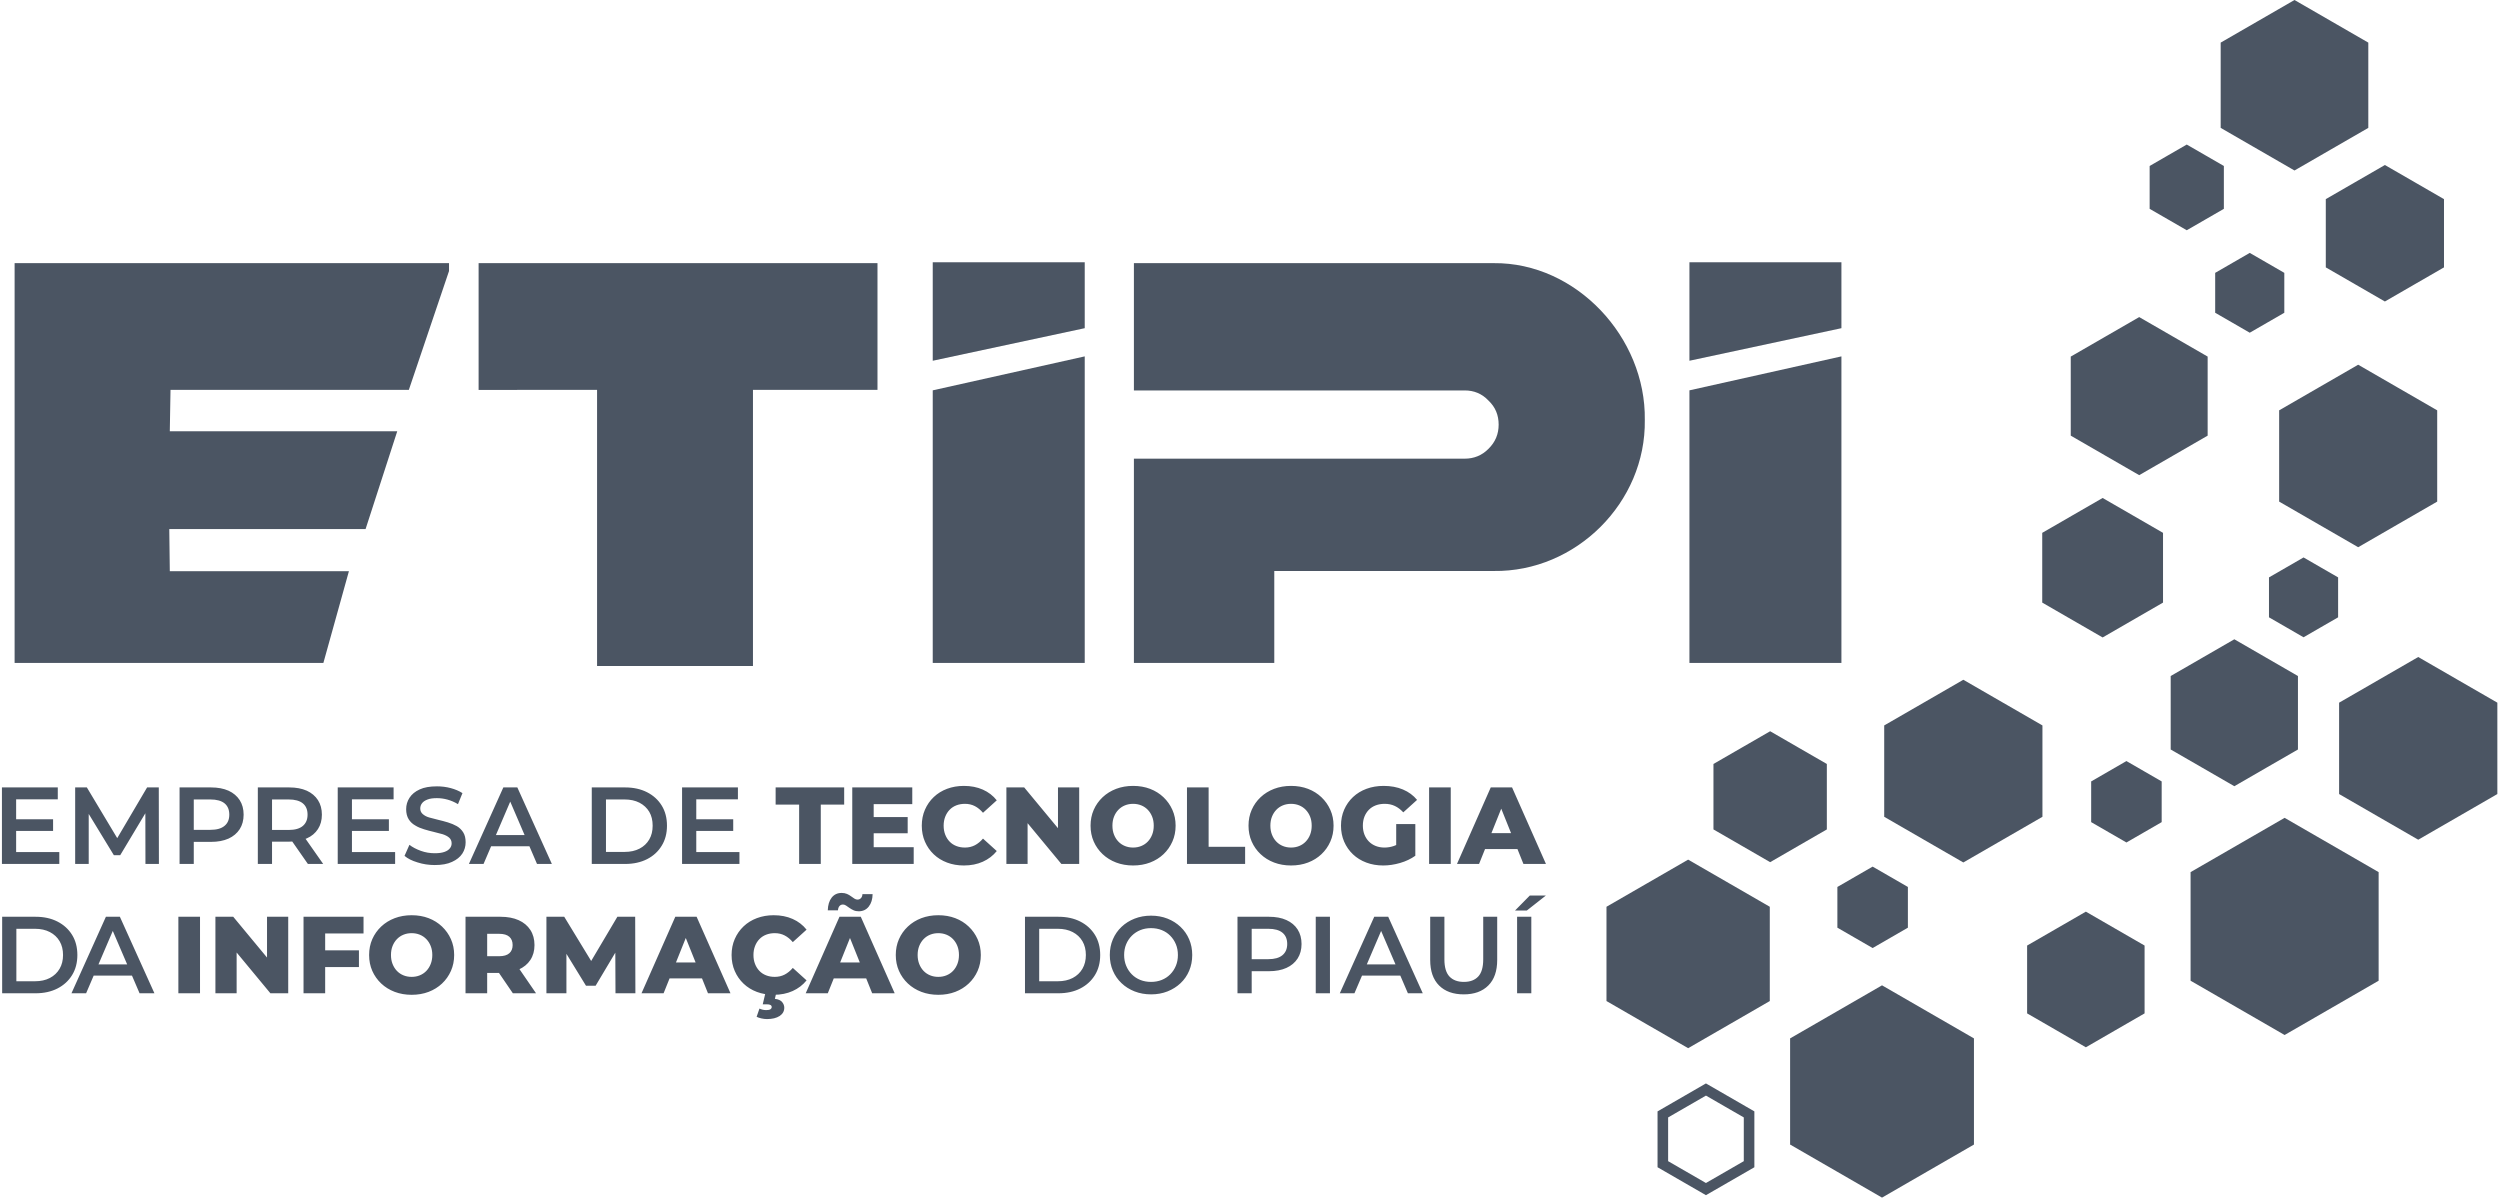 <svg width="167" height="80" viewBox="0 0 167 80" fill="none" xmlns="http://www.w3.org/2000/svg">
<path d="M31.971 26.046L39.884 26.044V44.489H50.298V26.044L58.616 26.045V17.579H31.971V26.046Z" fill="#4B5563"/>
<path d="M0.976 44.283H21.602L23.307 38.158H11.343L11.308 35.341H24.421L26.536 28.808H11.343L11.39 26.041C17.645 26.041 21.057 26.044 27.31 26.045L29.994 18.106V17.579H0.976V44.283Z" fill="#4B5563"/>
<path d="M62.307 26.075V44.286H72.46V23.806L62.307 26.075Z" fill="#4B5563"/>
<path d="M85.122 30.639H75.745V44.282H85.122V38.142H99.777C105.279 38.216 109.954 33.562 109.873 28.053C109.954 22.523 105.279 17.524 99.777 17.578H75.745V26.081H85.122H86.894H97.844C98.461 26.081 98.997 26.297 99.431 26.759C99.892 27.193 100.11 27.729 100.11 28.366C100.11 28.991 99.892 29.527 99.431 29.981C98.997 30.422 98.46 30.639 97.844 30.639H85.122Z" fill="#4B5563"/>
<path fill-rule="evenodd" clip-rule="evenodd" d="M153.272 0L155.738 1.424L158.203 2.847V5.694V8.542L155.738 9.965L153.272 11.389L150.806 9.965L148.341 8.542V5.694V2.847L150.806 1.424L153.272 0Z" fill="#4B5563"/>
<path fill-rule="evenodd" clip-rule="evenodd" d="M159.311 11.023L161.285 12.162L163.259 13.302V15.581V17.861L161.285 19L159.311 20.14L157.337 19L155.363 17.861V15.581V13.302L157.337 12.162L159.311 11.023Z" fill="#4B5563"/>
<path fill-rule="evenodd" clip-rule="evenodd" d="M146.075 9.656L147.315 10.371L148.554 11.087V12.518V13.95L147.315 14.665L146.075 15.381L144.836 14.665L143.596 13.95V12.518V11.087L144.836 10.371L146.075 9.656Z" fill="#4B5563"/>
<path fill-rule="evenodd" clip-rule="evenodd" d="M142.899 21.181L145.185 22.501L147.471 23.82V26.461V29.101L145.185 30.421L142.899 31.741L140.612 30.421L138.326 29.101V26.461V23.82L140.612 22.501L142.899 21.181Z" fill="#4B5563"/>
<path fill-rule="evenodd" clip-rule="evenodd" d="M157.526 24.363L160.165 25.887L162.805 27.411V30.459V33.507L160.165 35.03L157.526 36.554L154.886 35.03L152.247 33.507V30.459V27.411L154.886 25.887L157.526 24.363Z" fill="#4B5563"/>
<path fill-rule="evenodd" clip-rule="evenodd" d="M140.456 33.265L142.473 34.429L144.49 35.594V37.924V40.253L142.473 41.418L140.456 42.582L138.438 41.418L136.421 40.253V37.924V35.594L138.438 34.429L140.456 33.265Z" fill="#4B5563"/>
<path fill-rule="evenodd" clip-rule="evenodd" d="M153.877 37.237L155.031 37.904L156.186 38.57V39.903V41.237L155.031 41.903L153.877 42.57L152.723 41.903L151.568 41.237V39.903V38.57L152.723 37.904L153.877 37.237Z" fill="#4B5563"/>
<path fill-rule="evenodd" clip-rule="evenodd" d="M149.253 42.704L151.378 43.931L153.503 45.158V47.611V50.066L151.378 51.292L149.253 52.519L147.128 51.292L145.002 50.066V47.611V45.158L147.128 43.931L149.253 42.704Z" fill="#4B5563"/>
<path fill-rule="evenodd" clip-rule="evenodd" d="M142.045 50.839L143.223 51.519L144.4 52.199V53.558V54.918L143.223 55.598L142.045 56.278L140.868 55.598L139.69 54.918V53.558V52.199L140.868 51.519L142.045 50.839Z" fill="#4B5563"/>
<path fill-rule="evenodd" clip-rule="evenodd" d="M131.15 45.408L133.793 46.934L136.435 48.459V51.511V54.562L133.793 56.088L131.15 57.613L128.508 56.088L125.865 54.562V51.511V48.459L128.508 46.934L131.15 45.408Z" fill="#4B5563"/>
<path fill-rule="evenodd" clip-rule="evenodd" d="M161.538 43.888L164.18 45.414L166.823 46.939V49.991V53.042L164.18 54.568L161.538 56.093L158.895 54.568L156.252 53.042V49.991V46.939L158.895 45.414L161.538 43.888Z" fill="#4B5563"/>
<path fill-rule="evenodd" clip-rule="evenodd" d="M152.612 54.632L155.753 56.445L158.893 58.258V61.885V65.512L155.753 67.325L152.612 69.138L149.471 67.325L146.331 65.512V61.885V58.258L149.471 56.445L152.612 54.632Z" fill="#4B5563"/>
<path fill-rule="evenodd" clip-rule="evenodd" d="M139.335 60.898L141.296 62.031L143.258 63.163V65.428V67.694L141.296 68.826L139.335 69.959L137.373 68.826L135.411 67.694V65.428V63.163L137.373 62.031L139.335 60.898Z" fill="#4B5563"/>
<path fill-rule="evenodd" clip-rule="evenodd" d="M125.719 65.82L128.79 67.593L131.86 69.365V72.91V76.456L128.79 78.228L125.719 80.001L122.649 78.228L119.579 76.456V72.91V69.365L122.649 67.593L125.719 65.82Z" fill="#4B5563"/>
<path fill-rule="evenodd" clip-rule="evenodd" d="M118.246 48.847L120.139 49.94L122.033 51.033V53.22V55.406L120.139 56.499L118.246 57.593L116.352 56.499L114.459 55.406V53.22V51.033L116.352 49.94L118.246 48.847Z" fill="#4B5563"/>
<path fill-rule="evenodd" clip-rule="evenodd" d="M150.283 16.894L151.438 17.56L152.592 18.227V19.56V20.893L151.438 21.559L150.283 22.226L149.129 21.559L147.974 20.893V19.56V18.227L149.129 17.56L150.283 16.894Z" fill="#4B5563"/>
<path fill-rule="evenodd" clip-rule="evenodd" d="M125.092 57.89L126.27 58.569L127.447 59.249V60.609V61.969L126.27 62.649L125.092 63.329L123.914 62.649L122.737 61.969V60.609V59.249L123.914 58.569L125.092 57.89Z" fill="#4B5563"/>
<path d="M114.133 72.474L117.192 74.24V77.972L113.957 79.838L110.724 77.972V74.24L113.957 72.373L114.133 72.474ZM115.223 73.916L113.958 73.186L111.431 74.644V77.566L113.957 79.025L116.485 77.566V74.644L115.223 73.916Z" fill="#4B5563"/>
<path d="M53.382 57.712V53.747H51.812V52.6H56.391V53.747H54.828V57.712H53.382ZM58.26 54.579H60.633V55.66H58.26V54.579ZM58.362 56.595H61.035V57.712H56.931V52.6H60.94V53.718H58.362V56.595ZM64.386 57.814C63.983 57.814 63.609 57.75 63.265 57.62C62.922 57.491 62.626 57.308 62.375 57.069C62.124 56.831 61.928 56.549 61.787 56.226C61.646 55.902 61.575 55.545 61.575 55.156C61.575 54.767 61.646 54.41 61.787 54.086C61.928 53.762 62.124 53.481 62.375 53.243C62.626 53.004 62.922 52.821 63.265 52.692C63.609 52.563 63.983 52.498 64.386 52.498C64.859 52.498 65.281 52.581 65.653 52.746C66.026 52.912 66.336 53.15 66.584 53.462L65.664 54.294C65.499 54.1 65.317 53.951 65.121 53.849C64.923 53.747 64.703 53.696 64.459 53.696C64.25 53.696 64.058 53.73 63.882 53.798C63.707 53.866 63.557 53.965 63.434 54.094C63.309 54.222 63.212 54.377 63.141 54.557C63.071 54.737 63.035 54.937 63.035 55.156C63.035 55.375 63.071 55.575 63.141 55.755C63.212 55.935 63.309 56.09 63.434 56.218C63.557 56.348 63.707 56.446 63.882 56.514C64.058 56.582 64.25 56.617 64.459 56.617C64.703 56.617 64.923 56.565 65.121 56.463C65.317 56.361 65.499 56.212 65.664 56.018L66.584 56.85C66.336 57.157 66.026 57.394 65.653 57.562C65.281 57.73 64.859 57.814 64.386 57.814ZM67.227 57.712V52.6H68.417L71.236 56.003H70.673V52.6H72.09V57.712H70.9L68.081 54.309H68.643V57.712H67.227ZM75.69 57.814C75.281 57.814 74.904 57.748 74.558 57.617C74.213 57.486 73.912 57.299 73.656 57.058C73.401 56.817 73.202 56.536 73.061 56.215C72.92 55.894 72.849 55.541 72.849 55.156C72.849 54.771 72.92 54.418 73.061 54.097C73.202 53.776 73.401 53.495 73.656 53.254C73.912 53.013 74.213 52.827 74.558 52.695C74.904 52.564 75.281 52.498 75.69 52.498C76.104 52.498 76.482 52.564 76.825 52.695C77.169 52.827 77.467 53.013 77.72 53.254C77.973 53.495 78.171 53.776 78.315 54.097C78.459 54.418 78.531 54.771 78.531 55.156C78.531 55.541 78.459 55.895 78.315 56.218C78.171 56.542 77.973 56.823 77.72 57.062C77.467 57.3 77.169 57.486 76.825 57.617C76.482 57.748 76.104 57.814 75.69 57.814ZM75.69 56.617C75.885 56.617 76.066 56.582 76.234 56.514C76.402 56.446 76.548 56.348 76.672 56.218C76.796 56.09 76.893 55.935 76.964 55.755C77.035 55.575 77.07 55.375 77.07 55.156C77.07 54.932 77.035 54.731 76.964 54.554C76.893 54.376 76.796 54.222 76.672 54.094C76.548 53.965 76.402 53.866 76.234 53.798C76.066 53.73 75.885 53.696 75.69 53.696C75.495 53.696 75.314 53.73 75.146 53.798C74.978 53.866 74.832 53.965 74.708 54.094C74.584 54.222 74.486 54.376 74.416 54.554C74.345 54.731 74.31 54.932 74.31 55.156C74.31 55.375 74.345 55.575 74.416 55.755C74.486 55.935 74.584 56.09 74.708 56.218C74.832 56.348 74.978 56.446 75.146 56.514C75.314 56.582 75.495 56.617 75.69 56.617ZM79.29 57.712V52.6H80.736V56.565H83.174V57.712H79.29ZM86.241 57.814C85.832 57.814 85.455 57.748 85.109 57.617C84.764 57.486 84.463 57.299 84.208 57.058C83.952 56.817 83.754 56.536 83.613 56.215C83.471 55.894 83.401 55.541 83.401 55.156C83.401 54.771 83.471 54.418 83.613 54.097C83.754 53.776 83.952 53.495 84.208 53.254C84.463 53.013 84.764 52.827 85.109 52.695C85.455 52.564 85.832 52.498 86.241 52.498C86.655 52.498 87.034 52.564 87.377 52.695C87.72 52.827 88.018 53.013 88.271 53.254C88.525 53.495 88.723 53.776 88.866 54.097C89.01 54.418 89.082 54.771 89.082 55.156C89.082 55.541 89.01 55.895 88.866 56.218C88.723 56.542 88.525 56.823 88.271 57.062C88.018 57.3 87.72 57.486 87.377 57.617C87.034 57.748 86.655 57.814 86.241 57.814ZM86.241 56.617C86.436 56.617 86.618 56.582 86.785 56.514C86.953 56.446 87.099 56.348 87.223 56.218C87.347 56.09 87.445 55.935 87.516 55.755C87.586 55.575 87.621 55.375 87.621 55.156C87.621 54.932 87.586 54.731 87.516 54.554C87.445 54.376 87.347 54.222 87.223 54.094C87.099 53.965 86.953 53.866 86.785 53.798C86.618 53.73 86.436 53.696 86.241 53.696C86.047 53.696 85.865 53.73 85.697 53.798C85.529 53.866 85.383 53.965 85.259 54.094C85.135 54.222 85.038 54.376 84.967 54.554C84.896 54.731 84.861 54.932 84.861 55.156C84.861 55.375 84.896 55.575 84.967 55.755C85.038 55.935 85.135 56.09 85.259 56.218C85.383 56.348 85.529 56.446 85.697 56.514C85.865 56.582 86.047 56.617 86.241 56.617ZM92.397 57.814C91.993 57.814 91.618 57.75 91.272 57.62C90.927 57.491 90.629 57.308 90.378 57.069C90.127 56.831 89.931 56.549 89.79 56.226C89.649 55.902 89.578 55.545 89.578 55.156C89.578 54.767 89.649 54.41 89.79 54.086C89.931 53.762 90.128 53.481 90.381 53.243C90.635 53.004 90.935 52.821 91.283 52.692C91.631 52.563 92.012 52.498 92.426 52.498C92.908 52.498 93.339 52.578 93.718 52.739C94.098 52.9 94.412 53.131 94.66 53.433L93.74 54.265C93.565 54.075 93.376 53.933 93.174 53.838C92.972 53.743 92.747 53.696 92.499 53.696C92.28 53.696 92.08 53.73 91.9 53.798C91.72 53.866 91.567 53.965 91.44 54.094C91.314 54.222 91.215 54.376 91.144 54.554C91.074 54.731 91.039 54.932 91.039 55.156C91.039 55.37 91.074 55.568 91.144 55.748C91.215 55.928 91.314 56.082 91.44 56.211C91.567 56.34 91.719 56.44 91.897 56.511C92.074 56.581 92.27 56.617 92.484 56.617C92.698 56.617 92.908 56.581 93.112 56.511C93.317 56.44 93.524 56.319 93.733 56.149L94.544 57.164C94.252 57.373 93.913 57.534 93.529 57.646C93.144 57.758 92.767 57.814 92.397 57.814ZM93.266 56.974V55.047H94.544V57.164L93.266 56.974ZM95.464 57.712V52.6H96.91V57.712H95.464ZM97.326 57.712L99.582 52.6H101.006L103.27 57.712H101.765L99.998 53.309H100.568L98.801 57.712H97.326ZM98.56 56.719L98.932 55.653H101.43L101.802 56.719H98.56ZM1.005 54.725H3.546V55.507H1.005V54.725ZM1.078 56.916H3.962V57.712H0.129V52.6H3.86V53.396H1.078V56.916ZM5.021 57.712V52.6H5.802L8.037 56.332H7.628L9.826 52.6H10.607L10.615 57.712H9.716L9.709 54.01H9.899L8.03 57.128H7.606L5.707 54.01H5.926V57.712H5.021ZM11.995 57.712V52.6H14.098C14.55 52.6 14.937 52.673 15.266 52.819C15.587 52.966 15.835 53.177 16.011 53.447C16.186 53.718 16.274 54.046 16.274 54.418C16.274 54.791 16.186 55.119 16.011 55.39C15.835 55.66 15.587 55.872 15.266 56.018C14.937 56.164 14.55 56.237 14.098 56.237H12.52L12.944 55.791V57.712H11.995ZM12.944 55.894L12.52 55.433H14.054C14.47 55.433 14.791 55.346 15.003 55.163C15.215 54.988 15.317 54.74 15.317 54.418C15.317 54.09 15.215 53.842 15.003 53.666C14.791 53.491 14.47 53.404 14.054 53.404H12.52L12.944 52.936V55.894ZM17.223 57.712V52.6H19.326C19.778 52.6 20.165 52.673 20.494 52.819C20.815 52.966 21.064 53.177 21.239 53.447C21.414 53.718 21.502 54.046 21.502 54.418C21.502 54.791 21.414 55.112 21.239 55.382C21.064 55.652 20.815 55.864 20.494 56.003C20.165 56.149 19.778 56.222 19.326 56.222H17.748L18.172 55.791V57.712H17.223ZM20.567 57.712L19.274 55.857H20.289L21.589 57.712H20.567ZM18.172 55.894L17.748 55.441H19.282C19.698 55.441 20.019 55.353 20.231 55.171C20.443 54.988 20.545 54.74 20.545 54.418C20.545 54.09 20.443 53.842 20.231 53.666C20.019 53.491 19.698 53.404 19.282 53.404H17.748L18.172 52.936V55.894ZM23.437 54.725H25.978V55.507H23.437V54.725ZM23.51 56.916H26.394V57.712H22.56V52.6H26.292V53.396H23.51V56.916ZM29.038 57.785C28.636 57.785 28.256 57.726 27.891 57.609C27.526 57.5 27.234 57.354 27.022 57.172L27.35 56.434C27.555 56.595 27.811 56.726 28.11 56.836C28.409 56.945 28.723 56.996 29.038 56.996C29.308 56.996 29.519 56.967 29.687 56.908C29.855 56.85 29.972 56.77 30.052 56.667C30.133 56.572 30.169 56.456 30.169 56.332C30.169 56.178 30.111 56.047 30.001 55.952C29.892 55.857 29.746 55.784 29.57 55.726C29.388 55.674 29.191 55.623 28.979 55.572C28.76 55.521 28.541 55.463 28.329 55.397C28.11 55.331 27.913 55.251 27.738 55.141C27.555 55.039 27.409 54.901 27.299 54.725C27.19 54.55 27.131 54.324 27.131 54.053C27.131 53.776 27.205 53.52 27.358 53.287C27.504 53.06 27.73 52.87 28.037 52.732C28.336 52.593 28.723 52.528 29.191 52.528C29.497 52.528 29.804 52.564 30.103 52.644C30.403 52.724 30.666 52.834 30.892 52.98L30.593 53.718C30.366 53.579 30.125 53.477 29.884 53.411C29.643 53.345 29.41 53.316 29.183 53.316C28.92 53.316 28.709 53.345 28.548 53.411C28.38 53.477 28.263 53.557 28.19 53.659C28.11 53.761 28.073 53.878 28.073 54.01C28.073 54.163 28.132 54.287 28.241 54.382C28.351 54.477 28.49 54.557 28.672 54.608C28.847 54.659 29.044 54.711 29.264 54.762C29.483 54.813 29.702 54.871 29.921 54.937C30.133 55.003 30.33 55.083 30.512 55.185C30.688 55.288 30.834 55.426 30.943 55.602C31.053 55.777 31.104 55.996 31.104 56.266C31.104 56.536 31.031 56.792 30.885 57.018C30.731 57.252 30.505 57.434 30.198 57.573C29.892 57.719 29.505 57.785 29.038 57.785ZM31.323 57.712L33.623 52.6H34.558L36.865 57.712H35.872L33.893 53.104H34.273L32.301 57.712H31.323ZM32.382 56.529L32.637 55.784H35.397L35.653 56.529H32.382ZM39.53 57.712V52.6H41.765C42.32 52.6 42.809 52.71 43.225 52.922C43.641 53.133 43.97 53.433 44.203 53.812C44.437 54.192 44.554 54.638 44.554 55.156C44.554 55.667 44.437 56.112 44.203 56.492C43.97 56.879 43.641 57.179 43.225 57.391C42.809 57.602 42.32 57.712 41.765 57.712H39.53ZM40.479 56.908H41.721C42.108 56.908 42.436 56.836 42.721 56.689C42.999 56.544 43.218 56.339 43.371 56.076C43.525 55.813 43.597 55.507 43.597 55.156C43.597 54.798 43.525 54.492 43.371 54.229C43.218 53.973 42.999 53.769 42.721 53.623C42.436 53.477 42.108 53.404 41.721 53.404H40.479V56.908ZM46.438 54.725H48.979V55.507H46.438V54.725ZM46.511 56.916H49.395V57.712H45.562V52.6H49.293V53.396H46.511V56.916ZM11.915 66.351V61.24H13.361V66.351H11.915ZM14.39 66.351V61.24H15.58L18.399 64.642H17.837V61.24H19.253V66.351H18.063L15.245 62.948H15.807V66.351H14.39ZM21.619 63.481H23.977V64.598H21.619V63.481ZM21.721 66.351H20.276V61.24H24.284V62.357H21.721V66.351ZM27.497 66.453C27.088 66.453 26.711 66.387 26.365 66.256C26.02 66.124 25.719 65.938 25.463 65.697C25.208 65.456 25.01 65.175 24.868 64.854C24.727 64.532 24.657 64.18 24.657 63.795C24.657 63.41 24.727 63.058 24.868 62.736C25.01 62.415 25.208 62.134 25.463 61.893C25.719 61.652 26.02 61.466 26.365 61.334C26.711 61.203 27.088 61.137 27.497 61.137C27.911 61.137 28.289 61.203 28.633 61.334C28.976 61.466 29.274 61.652 29.527 61.893C29.78 62.134 29.979 62.415 30.122 62.736C30.266 63.058 30.338 63.41 30.338 63.795C30.338 64.18 30.266 64.534 30.122 64.858C29.979 65.181 29.78 65.463 29.527 65.701C29.274 65.939 28.976 66.124 28.633 66.256C28.289 66.387 27.911 66.453 27.497 66.453ZM27.497 65.255C27.692 65.255 27.873 65.222 28.041 65.153C28.209 65.085 28.355 64.987 28.479 64.858C28.603 64.728 28.701 64.574 28.771 64.394C28.842 64.214 28.878 64.014 28.878 63.795C28.878 63.571 28.842 63.371 28.771 63.193C28.701 63.015 28.603 62.862 28.479 62.733C28.355 62.604 28.209 62.505 28.041 62.437C27.873 62.369 27.692 62.335 27.497 62.335C27.303 62.335 27.121 62.369 26.953 62.437C26.785 62.505 26.639 62.604 26.515 62.733C26.391 62.862 26.294 63.015 26.223 63.193C26.152 63.371 26.117 63.571 26.117 63.795C26.117 64.014 26.152 64.214 26.223 64.394C26.294 64.574 26.391 64.728 26.515 64.858C26.639 64.987 26.785 65.085 26.953 65.153C27.121 65.222 27.303 65.255 27.497 65.255ZM31.097 66.351V61.24H33.434C33.901 61.24 34.304 61.315 34.642 61.466C34.98 61.617 35.242 61.834 35.427 62.119C35.612 62.404 35.704 62.741 35.704 63.131C35.704 63.515 35.612 63.847 35.427 64.127C35.242 64.407 34.98 64.621 34.642 64.77C34.304 64.918 33.901 64.993 33.434 64.993H31.9L32.543 64.387V66.351H31.097ZM34.259 66.351L32.988 64.489H34.529L35.807 66.351H34.259ZM32.543 64.54L31.9 63.875H33.346C33.648 63.875 33.873 63.81 34.022 63.678C34.17 63.547 34.244 63.364 34.244 63.131C34.244 62.892 34.17 62.707 34.022 62.576C33.873 62.444 33.648 62.379 33.346 62.379H31.9L32.543 61.714V64.54ZM36.501 66.351V61.24H37.691L39.808 64.715H39.181L41.24 61.24H42.43L42.444 66.351H41.115L41.101 63.262H41.327L39.787 65.847H39.144L37.559 63.262H37.837V66.351H36.501ZM42.853 66.351L45.11 61.24H46.534L48.797 66.351H47.293L45.526 61.948H46.095L44.328 66.351H42.853ZM44.087 65.358L44.46 64.292H46.957L47.329 65.358H44.087ZM51.681 66.453C51.278 66.453 50.904 66.388 50.561 66.26C50.217 66.131 49.92 65.947 49.67 65.708C49.419 65.47 49.223 65.189 49.082 64.865C48.941 64.541 48.87 64.185 48.87 63.795C48.87 63.406 48.941 63.049 49.082 62.725C49.223 62.402 49.419 62.121 49.67 61.882C49.92 61.644 50.217 61.46 50.561 61.331C50.904 61.202 51.278 61.137 51.681 61.137C52.154 61.137 52.576 61.22 52.949 61.386C53.321 61.551 53.631 61.79 53.879 62.101L52.959 62.934C52.794 62.739 52.613 62.59 52.415 62.488C52.218 62.386 51.998 62.335 51.754 62.335C51.545 62.335 51.353 62.369 51.178 62.437C51.002 62.505 50.853 62.604 50.729 62.733C50.604 62.862 50.507 63.016 50.437 63.196C50.366 63.377 50.331 63.576 50.331 63.795C50.331 64.014 50.366 64.214 50.437 64.394C50.507 64.574 50.604 64.728 50.729 64.858C50.853 64.987 51.002 65.085 51.178 65.153C51.353 65.222 51.545 65.255 51.754 65.255C51.998 65.255 52.218 65.204 52.415 65.102C52.613 65 52.794 64.851 52.959 64.657L53.879 65.489C53.631 65.796 53.321 66.033 52.949 66.201C52.576 66.369 52.154 66.453 51.681 66.453ZM51.236 68.074C51.114 68.074 50.989 68.059 50.86 68.03C50.731 68.001 50.625 67.965 50.542 67.921L50.732 67.373C50.795 67.402 50.865 67.427 50.94 67.446C51.016 67.466 51.097 67.475 51.185 67.475C51.316 67.475 51.41 67.456 51.466 67.417C51.522 67.378 51.55 67.329 51.55 67.271C51.55 67.212 51.524 67.168 51.474 67.136C51.422 67.104 51.338 67.088 51.221 67.088H50.951L51.141 66.285H51.864L51.762 66.723C51.986 66.748 52.146 66.818 52.244 66.935C52.341 67.052 52.39 67.178 52.39 67.315C52.39 67.548 52.285 67.733 52.076 67.87C51.867 68.006 51.586 68.074 51.236 68.074ZM53.821 66.351L56.077 61.24H57.501L59.765 66.351H58.261L56.494 61.948H57.063L55.296 66.351H53.821ZM55.055 65.358L55.427 64.292H57.925L58.297 65.358H55.055ZM57.362 60.874C57.231 60.874 57.115 60.851 57.016 60.805C56.916 60.759 56.825 60.706 56.742 60.648C56.659 60.59 56.584 60.537 56.516 60.491C56.447 60.445 56.379 60.422 56.311 60.422C56.214 60.422 56.136 60.456 56.077 60.524C56.019 60.592 55.985 60.687 55.975 60.809H55.296C55.306 60.453 55.392 60.171 55.555 59.962C55.719 59.752 55.941 59.648 56.223 59.648C56.355 59.648 56.472 59.67 56.574 59.713C56.676 59.757 56.767 59.809 56.848 59.87C56.928 59.931 57.004 59.984 57.074 60.027C57.145 60.071 57.211 60.093 57.275 60.093C57.372 60.093 57.451 60.06 57.512 59.994C57.573 59.929 57.606 59.84 57.611 59.728H58.29C58.285 60.069 58.2 60.345 58.034 60.557C57.869 60.769 57.645 60.874 57.362 60.874ZM62.679 66.453C62.269 66.453 61.892 66.387 61.546 66.256C61.201 66.124 60.9 65.938 60.645 65.697C60.389 65.456 60.191 65.175 60.05 64.854C59.908 64.532 59.838 64.18 59.838 63.795C59.838 63.41 59.908 63.058 60.05 62.736C60.191 62.415 60.389 62.134 60.645 61.893C60.9 61.652 61.201 61.466 61.546 61.334C61.892 61.203 62.269 61.137 62.679 61.137C63.092 61.137 63.471 61.203 63.814 61.334C64.157 61.466 64.455 61.652 64.708 61.893C64.962 62.134 65.16 62.415 65.304 62.736C65.447 63.058 65.519 63.41 65.519 63.795C65.519 64.18 65.447 64.534 65.304 64.858C65.16 65.181 64.962 65.463 64.708 65.701C64.455 65.939 64.157 66.124 63.814 66.256C63.471 66.387 63.092 66.453 62.679 66.453ZM62.679 65.255C62.873 65.255 63.054 65.222 63.222 65.153C63.39 65.085 63.536 64.987 63.661 64.858C63.785 64.728 63.882 64.574 63.953 64.394C64.023 64.214 64.059 64.014 64.059 63.795C64.059 63.571 64.023 63.371 63.953 63.193C63.882 63.015 63.785 62.862 63.661 62.733C63.536 62.604 63.39 62.505 63.222 62.437C63.054 62.369 62.873 62.335 62.679 62.335C62.484 62.335 62.302 62.369 62.134 62.437C61.966 62.505 61.82 62.604 61.696 62.733C61.572 62.862 61.475 63.015 61.404 63.193C61.334 63.371 61.298 63.571 61.298 63.795C61.298 64.014 61.334 64.214 61.404 64.394C61.475 64.574 61.572 64.728 61.696 64.858C61.82 64.987 61.966 65.085 62.134 65.153C62.302 65.222 62.484 65.255 62.679 65.255ZM68.469 66.351V61.24H70.703C71.258 61.24 71.745 61.346 72.164 61.561C72.582 61.775 72.908 62.072 73.142 62.452C73.376 62.831 73.493 63.279 73.493 63.795C73.493 64.306 73.376 64.753 73.142 65.135C72.908 65.517 72.582 65.815 72.164 66.03C71.745 66.244 71.258 66.351 70.703 66.351H68.469ZM69.418 65.548H70.659C71.044 65.548 71.376 65.475 71.656 65.329C71.936 65.182 72.153 64.978 72.306 64.715C72.459 64.452 72.536 64.146 72.536 63.795C72.536 63.44 72.459 63.132 72.306 62.871C72.153 62.611 71.936 62.408 71.656 62.262C71.376 62.116 71.044 62.043 70.659 62.043H69.418V65.548ZM76.895 66.424C76.496 66.424 76.129 66.358 75.793 66.227C75.457 66.095 75.165 65.912 74.917 65.675C74.668 65.439 74.476 65.162 74.34 64.843C74.203 64.524 74.135 64.175 74.135 63.795C74.135 63.416 74.203 63.066 74.34 62.747C74.476 62.429 74.668 62.151 74.917 61.915C75.165 61.679 75.457 61.495 75.793 61.364C76.129 61.232 76.494 61.166 76.888 61.166C77.287 61.166 77.653 61.232 77.987 61.364C78.32 61.495 78.611 61.679 78.859 61.915C79.108 62.151 79.3 62.429 79.436 62.747C79.573 63.066 79.641 63.416 79.641 63.795C79.641 64.175 79.573 64.525 79.436 64.847C79.3 65.168 79.108 65.445 78.859 65.679C78.611 65.913 78.32 66.095 77.987 66.227C77.653 66.358 77.29 66.424 76.895 66.424ZM76.888 65.591C77.146 65.591 77.385 65.548 77.603 65.46C77.823 65.372 78.013 65.247 78.173 65.084C78.334 64.921 78.459 64.731 78.549 64.514C78.639 64.298 78.684 64.058 78.684 63.795C78.684 63.532 78.639 63.292 78.549 63.076C78.459 62.859 78.334 62.669 78.173 62.506C78.013 62.343 77.823 62.218 77.603 62.13C77.385 62.043 77.146 61.999 76.888 61.999C76.63 61.999 76.393 62.043 76.176 62.13C75.96 62.218 75.769 62.343 75.606 62.506C75.443 62.669 75.317 62.859 75.227 63.076C75.137 63.292 75.092 63.532 75.092 63.795C75.092 64.053 75.137 64.292 75.227 64.511C75.317 64.73 75.442 64.921 75.603 65.084C75.763 65.247 75.953 65.372 76.172 65.46C76.391 65.548 76.63 65.591 76.888 65.591ZM82.664 66.351V61.24H84.767C85.219 61.24 85.608 61.312 85.931 61.459C86.255 61.605 86.505 61.814 86.68 62.086C86.855 62.359 86.943 62.683 86.943 63.058C86.943 63.432 86.855 63.756 86.68 64.029C86.505 64.301 86.255 64.511 85.931 64.657C85.608 64.803 85.219 64.876 84.767 64.876H83.19L83.613 64.43V66.351H82.664ZM83.613 64.532L83.19 64.073H84.723C85.142 64.073 85.457 63.984 85.668 63.806C85.881 63.628 85.986 63.379 85.986 63.058C85.986 62.732 85.881 62.481 85.668 62.305C85.457 62.13 85.142 62.043 84.723 62.043H83.19L83.613 61.575V64.532ZM87.892 66.351V61.24H88.841V66.351H87.892ZM89.499 66.351L91.799 61.24H92.733L95.041 66.351H94.048L92.069 61.743H92.449L90.477 66.351H89.499ZM90.557 65.168L90.813 64.423H93.573L93.829 65.168H90.557ZM97.779 66.424C97.078 66.424 96.529 66.227 96.132 65.832C95.736 65.438 95.537 64.869 95.537 64.124V61.24H96.486V64.087C96.486 64.613 96.6 64.995 96.826 65.234C97.053 65.472 97.373 65.591 97.786 65.591C98.2 65.591 98.519 65.472 98.743 65.234C98.967 64.995 99.079 64.613 99.079 64.087V61.24H100.013V64.124C100.013 64.869 99.815 65.438 99.418 65.832C99.022 66.227 98.475 66.424 97.779 66.424ZM101.342 66.351V61.24H102.292V66.351H101.342ZM101.204 60.823L102.19 59.823H103.263L101.992 60.823H101.204ZM0.144 66.351V61.24H2.379C2.933 61.24 3.42 61.346 3.839 61.561C4.257 61.775 4.584 62.072 4.817 62.452C5.051 62.831 5.168 63.279 5.168 63.795C5.168 64.306 5.051 64.753 4.817 65.135C4.584 65.517 4.257 65.815 3.839 66.03C3.42 66.244 2.933 66.351 2.379 66.351H0.144ZM1.093 65.548H2.335C2.719 65.548 3.052 65.475 3.331 65.329C3.611 65.182 3.828 64.978 3.981 64.715C4.135 64.452 4.211 64.146 4.211 63.795C4.211 63.44 4.135 63.132 3.981 62.871C3.828 62.611 3.611 62.408 3.331 62.262C3.052 62.116 2.719 62.043 2.335 62.043H1.093V65.548ZM4.774 66.351L7.074 61.24H8.008L10.316 66.351H9.323L7.344 61.743H7.724L5.752 66.351H4.774ZM5.832 65.168L6.088 64.423H8.848L9.104 65.168H5.832Z" fill="#4B5563"/>
<path fill-rule="evenodd" clip-rule="evenodd" d="M112.768 57.423L115.495 58.998L118.222 60.572V63.721V66.87L115.495 68.445L112.768 70.019L110.04 68.445L107.313 66.87V63.721V60.572L110.04 58.998L112.768 57.423Z" fill="#4B5563"/>
<path d="M62.307 17.519V24.098L72.46 21.923V17.519H62.307Z" fill="#4B5563"/>
<path d="M112.854 26.075V44.286H123.007V23.806L112.854 26.075Z" fill="#4B5563"/>
<path d="M112.854 17.519V24.098L123.007 21.923V17.519H112.854Z" fill="#4B5563"/>
</svg>
